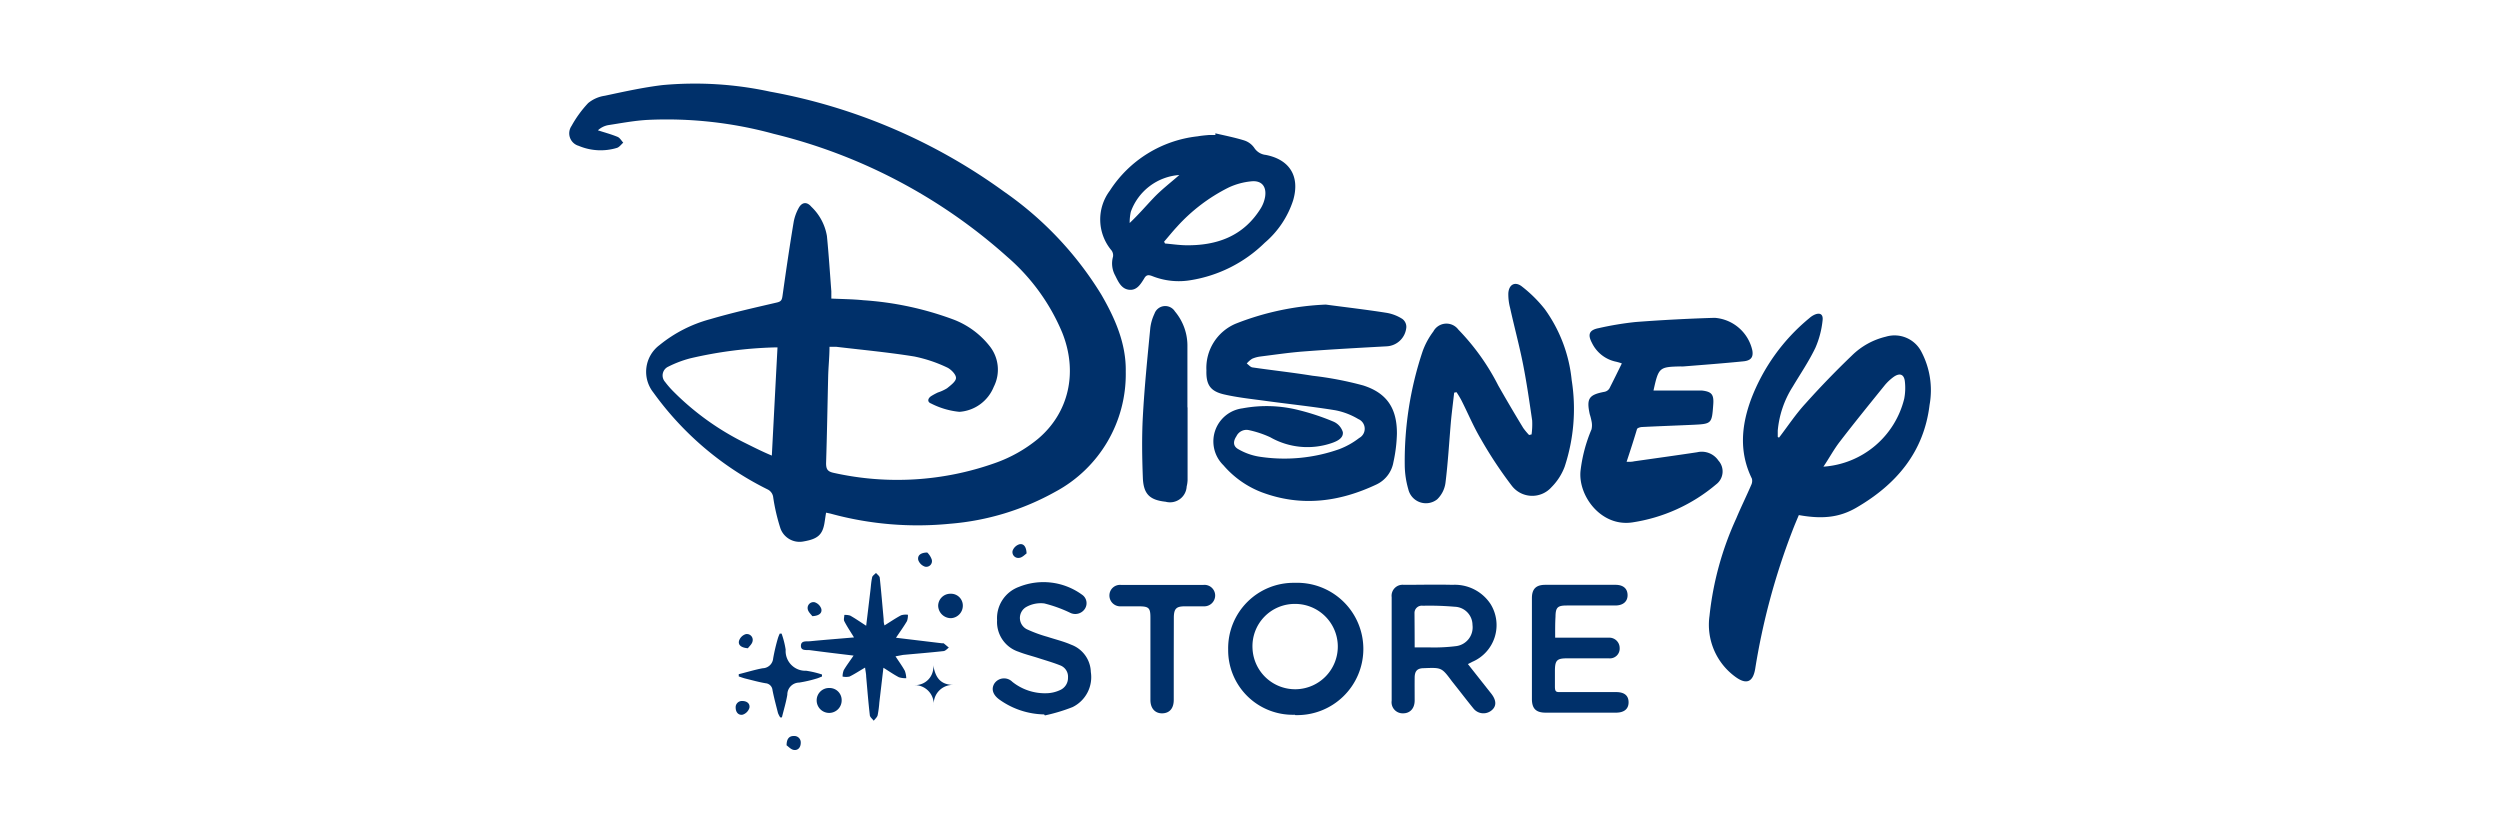 <svg id="Capa_1" data-name="Capa 1" xmlns="http://www.w3.org/2000/svg" viewBox="0 0 300 100"><defs><style>.cls-1{fill:#00306a;}</style></defs><g id="OJnMLy"><path class="cls-1" d="M99.13,61.52c-.07.41-.12.79-.18,1.16-.23,1.5-.83,2-2.51,2.29a2.44,2.44,0,0,1-2.78-1.54,23.26,23.26,0,0,1-.87-3.71,1.21,1.21,0,0,0-.7-1A37.23,37.23,0,0,1,78.41,47.11a4,4,0,0,1,.72-5.69,16.31,16.31,0,0,1,6.1-3.12c2.62-.77,5.29-1.37,8-2,.52-.12.6-.32.67-.79.42-3,.86-6,1.35-8.93A5.65,5.65,0,0,1,95.82,25c.39-.75,1-.83,1.53-.2a6.28,6.28,0,0,1,1.88,3.52c.22,2.21.36,4.42.53,6.64,0,.27,0,.55,0,.87,1.33.06,2.6.07,3.87.2a38.1,38.1,0,0,1,10.75,2.3,10.07,10.07,0,0,1,4.35,3.17,4.53,4.53,0,0,1,.52,4.92,4.8,4.8,0,0,1-4.12,3,9.47,9.47,0,0,1-3.4-1c-.48-.18-.41-.6,0-.88a7.89,7.89,0,0,1,.81-.44,5.11,5.11,0,0,0,1.11-.51c.43-.35,1.06-.81,1.07-1.23s-.57-1-1-1.23a17,17,0,0,0-4-1.35c-3.09-.5-6.22-.79-9.34-1.16-.25,0-.51,0-.84,0,0,1.2-.13,2.37-.16,3.53-.08,3.48-.14,7-.25,10.43,0,.7.16,1,.9,1.16a35,35,0,0,0,19.33-1.16,16.91,16.91,0,0,0,5.19-2.91c3.72-3.13,4.82-8,2.92-12.75a24.46,24.46,0,0,0-6.61-9.11A65.11,65.11,0,0,0,92.84,16.06a48.59,48.59,0,0,0-15.18-1.67c-1.57.09-3.14.39-4.7.63a2.47,2.47,0,0,0-1.21.62c.78.25,1.59.47,2.35.78.28.11.47.46.69.7-.25.22-.48.55-.77.63a6.75,6.75,0,0,1-4.58-.25,1.56,1.56,0,0,1-.86-2.38,13.58,13.58,0,0,1,2-2.75,4.07,4.07,0,0,1,2-.88c2.29-.49,4.59-1,6.92-1.28A42.64,42.64,0,0,1,92.42,11,68.67,68.67,0,0,1,120.49,23a41.23,41.23,0,0,1,11.66,12.34c1.66,2.86,3,5.9,2.94,9.25A16,16,0,0,1,126.66,59,31,31,0,0,1,114,62.85a39.47,39.47,0,0,1-14.35-1.22ZM93.3,41.69l-.39,0A50.29,50.29,0,0,0,82.83,43a13.32,13.32,0,0,0-2.64,1,1.16,1.16,0,0,0-.38,1.83,10.84,10.84,0,0,0,1,1.15,32.23,32.23,0,0,0,8.75,6.25c1,.5,2,1,3.06,1.44C92.85,50.28,93.07,46,93.3,41.69Z"/><path class="cls-1" d="M213.48,52.52c1.06-1.38,2-2.82,3.19-4.11,1.79-2,3.65-3.92,5.58-5.77a8.66,8.66,0,0,1,4.06-2.24,3.62,3.62,0,0,1,4.24,1.78,9.9,9.9,0,0,1,1,6.4c-.68,5.68-4,9.55-8.75,12.32-2.08,1.22-4.15,1.41-6.94.91-.26.62-.54,1.27-.79,1.93a81.67,81.67,0,0,0-4.45,16.54c-.26,1.52-1,1.91-2.29,1a7.72,7.72,0,0,1-3.19-7.37,37.49,37.49,0,0,1,3.21-11.7c.56-1.34,1.21-2.65,1.79-4a1.12,1.12,0,0,0,.09-.77c-1.56-3.17-1.27-6.36-.1-9.53a23.33,23.33,0,0,1,7-9.74,2.49,2.49,0,0,1,.5-.35c.72-.37,1.18-.15,1.08.63a11,11,0,0,1-.86,3.28c-.78,1.63-1.81,3.14-2.74,4.7a11.74,11.74,0,0,0-1.78,5.25c0,.25,0,.5,0,.75ZM218.81,56a10.73,10.73,0,0,0,9.7-8.17,6.92,6.92,0,0,0,.08-2c-.08-.92-.61-1.13-1.37-.59a5.87,5.87,0,0,0-1.06,1c-1.81,2.24-3.63,4.48-5.39,6.77C220.06,53.93,219.49,55,218.81,56Z"/><path class="cls-1" d="M159.1,36.55c2.45.33,4.91.61,7.35,1a5.08,5.08,0,0,1,1.83.72,1.19,1.19,0,0,1,.48,1,2.49,2.49,0,0,1-2.38,2.29c-3.29.18-6.58.36-9.87.61-1.75.13-3.5.39-5.25.61a3.56,3.56,0,0,0-1,.27,2.89,2.89,0,0,0-.65.57c.23.16.44.44.69.47,2.4.35,4.81.61,7.21,1a41,41,0,0,1,6.06,1.16c2.87.91,4.08,2.77,4.06,5.8a17.86,17.86,0,0,1-.42,3.41,3.64,3.64,0,0,1-2,2.66c-4.47,2.12-9.07,2.73-13.81.95a11.46,11.46,0,0,1-4.59-3.24A4,4,0,0,1,149.1,49a15.68,15.68,0,0,1,6.85.24A27.88,27.88,0,0,1,160,50.59a2,2,0,0,1,1.14,1.26c.09.73-.68,1.09-1.31,1.31a9,9,0,0,1-7.4-.69,12.12,12.12,0,0,0-2.59-.86,1.34,1.34,0,0,0-1.47.74c-.42.63-.41,1.22.26,1.57a7.32,7.32,0,0,0,2.42.87,19.7,19.7,0,0,0,9.66-.89,9.22,9.22,0,0,0,2.39-1.34,1.26,1.26,0,0,0-.1-2.27,8.5,8.5,0,0,0-2.77-1.06c-2.77-.45-5.56-.74-8.34-1.12-1.67-.23-3.35-.4-5-.78s-2.17-1.16-2.12-2.88a5.76,5.76,0,0,1,3.52-5.61A33.12,33.12,0,0,1,159.1,36.55Z"/><path class="cls-1" d="M195.19,55.42c.42,0,.66,0,.89-.06,2.53-.36,5.06-.71,7.58-1.09a2.41,2.41,0,0,1,2.55,1,1.94,1.94,0,0,1-.28,2.86,20.23,20.23,0,0,1-10.06,4.56c-3.72.55-6.49-3.16-6.21-6.16a18.09,18.09,0,0,1,1.32-5,2.19,2.19,0,0,0,0-1,6.17,6.17,0,0,0-.21-.82c-.41-1.9-.11-2.34,1.8-2.7a.89.89,0,0,0,.56-.4c.51-1,1-2,1.49-3a6,6,0,0,0-.67-.2,4.14,4.14,0,0,1-2.92-2.27c-.53-1-.33-1.54.8-1.76a37.54,37.54,0,0,1,4.45-.74q4.74-.36,9.49-.5a5,5,0,0,1,4.51,3.91c.14.8-.15,1.22-1.08,1.31-2.39.24-4.78.42-7.17.61a2.44,2.44,0,0,1-.38,0c-2.54.06-2.62.12-3.23,2.89h5.23l.54,0c1.21.13,1.49.47,1.4,1.68-.17,2.32-.17,2.33-2.51,2.44-2,.09-4,.16-6,.26-.22,0-.59.11-.64.25C196.06,52.77,195.66,54,195.19,55.42Z"/><path class="cls-1" d="M174.5,47.12c-.13,1.16-.28,2.31-.39,3.47-.21,2.45-.35,4.9-.65,7.33a3.36,3.36,0,0,1-1,2A2.17,2.17,0,0,1,169,58.72a10.72,10.72,0,0,1-.43-2.87,41.48,41.48,0,0,1,2.15-13.71A9,9,0,0,1,172,39.78a1.78,1.78,0,0,1,3-.23,27.45,27.45,0,0,1,4.79,6.71q1.46,2.57,3,5.1a8,8,0,0,0,.7.84l.3-.07a9.42,9.42,0,0,0,.07-1.67c-.33-2.25-.65-4.5-1.09-6.73s-1.06-4.52-1.56-6.79A6.35,6.35,0,0,1,181,35.2c.06-1.08.83-1.48,1.67-.79a15.93,15.93,0,0,1,2.7,2.68,17.47,17.47,0,0,1,3.23,8.51A22.09,22.09,0,0,1,187.76,56a6.9,6.9,0,0,1-1.59,2.47,3.09,3.09,0,0,1-4.74-.16,50.1,50.1,0,0,1-3.75-5.67c-.87-1.47-1.53-3.06-2.3-4.58a10.18,10.18,0,0,0-.6-1Z"/><path class="cls-1" d="M145.84,16c1.16.27,2.33.5,3.46.85a2.35,2.35,0,0,1,1.21.89,1.87,1.87,0,0,0,1.39.85c2.89.57,4.11,2.6,3.28,5.44a11.22,11.22,0,0,1-3.41,5.1,16.4,16.4,0,0,1-8.88,4.49,8.6,8.6,0,0,1-4.6-.48c-.48-.19-.75-.17-1,.3-.42.66-.87,1.44-1.81,1.33s-1.3-1-1.67-1.73a3,3,0,0,1-.25-2.23,1,1,0,0,0-.17-.75,5.76,5.76,0,0,1-.21-7.18,14.4,14.4,0,0,1,10.53-6.52c.45-.08.91-.12,1.37-.16.25,0,.51,0,.77,0Zm-6.15,13,.11.22c.81.07,1.62.19,2.43.21,3.78.07,7-1.08,9.08-4.46a4,4,0,0,0,.5-1.34c.2-1.24-.4-2-1.65-1.87a8.27,8.27,0,0,0-2.7.73,20.94,20.94,0,0,0-6.24,4.74C140.68,27.81,140.2,28.42,139.69,29Zm1.83-8a6.69,6.69,0,0,0-5.82,4.41,6,6,0,0,0-.14,1.35c1.06-1,1.91-2,2.86-3S140.46,21.93,141.52,21Z"/><path class="cls-1" d="M142.51,48.89q0,4.36,0,8.74a3.88,3.88,0,0,1-.11.75,2,2,0,0,1-2.52,1.83c-1.92-.21-2.67-.91-2.74-2.92-.09-2.42-.13-4.85,0-7.27.19-3.54.55-7.07.89-10.61a5.47,5.47,0,0,1,.5-1.75,1.37,1.37,0,0,1,2.46-.29,6.38,6.38,0,0,1,1.5,4.24c0,2.43,0,4.86,0,7.28Z"/><path class="cls-1" d="M155.38,85.77a7.75,7.75,0,0,1-8-7.83,7.85,7.85,0,0,1,8-8,7.94,7.94,0,1,1,0,15.87Zm-5.08-8a5.12,5.12,0,1,0,5.07-5.3A5.07,5.07,0,0,0,150.3,77.77Z"/><path class="cls-1" d="M176.15,79.69l2.25,2.85.57.72c.62.81.62,1.51,0,2A1.53,1.53,0,0,1,176.8,85c-.68-.83-1.33-1.68-2-2.53l-.57-.72C173,80.1,173,80.1,170.89,80.18c-.8,0-1.12.32-1.13,1.12s0,1.84,0,2.76-.53,1.55-1.41,1.54A1.33,1.33,0,0,1,167,84.08q0-6.21,0-12.42a1.32,1.32,0,0,1,1.46-1.48c1.94,0,3.89-.05,5.83,0a5.13,5.13,0,0,1,4.58,2.31,4.79,4.79,0,0,1-2.22,6.94Zm-6.39-2c.69,0,1.25,0,1.81,0a21.38,21.38,0,0,0,3.2-.16A2.27,2.27,0,0,0,176.7,75a2.2,2.2,0,0,0-2.14-2.19,34.67,34.67,0,0,0-3.82-.12.87.87,0,0,0-1,.88C169.75,74.93,169.76,76.27,169.76,77.73Z"/><path class="cls-1" d="M186.62,76.52h5.55c.3,0,.61,0,.92,0a1.24,1.24,0,0,1,1.27,1.25A1.17,1.17,0,0,1,193.07,79c-1.66,0-3.32,0-5,0-1.24,0-1.47.23-1.48,1.48,0,.64,0,1.28,0,1.92s.18.66.67.65c2.22,0,4.45,0,6.67,0,1,0,1.5.42,1.5,1.23s-.55,1.24-1.52,1.24q-4.22,0-8.43,0c-1.16,0-1.65-.49-1.65-1.64q0-6,0-12.11c0-1.1.5-1.59,1.6-1.59q4.22,0,8.43,0c.92,0,1.43.44,1.45,1.21s-.52,1.27-1.47,1.27H188c-1.1,0-1.33.24-1.34,1.36C186.61,74.81,186.62,75.6,186.62,76.52Z"/><path class="cls-1" d="M125.29,85.73A9.49,9.49,0,0,1,120,84c-.85-.58-1.1-1.32-.66-2a1.4,1.4,0,0,1,2.14-.18,6.26,6.26,0,0,0,4.29,1.36,4,4,0,0,0,1.39-.35,1.59,1.59,0,0,0,1-1.52,1.45,1.45,0,0,0-.92-1.46c-.9-.36-1.83-.62-2.75-.92-.76-.24-1.53-.43-2.26-.72a3.75,3.75,0,0,1-2.58-3.78,4,4,0,0,1,2.61-4,7.87,7.87,0,0,1,7.58.93,1.23,1.23,0,0,1,.35,1.69,1.38,1.38,0,0,1-1.82.46,16.21,16.21,0,0,0-3.06-1.1,3.58,3.58,0,0,0-2.11.4,1.52,1.52,0,0,0,0,2.69,16.21,16.21,0,0,0,2.5.92c.94.31,1.92.54,2.83.94a3.6,3.6,0,0,1,2.37,3.28,4,4,0,0,1-2.19,4.21,21,21,0,0,1-3.32,1Z"/><path class="cls-1" d="M107.46,78.76c.42.64.81,1.17,1.12,1.74a2.81,2.81,0,0,1,.17.88,2.5,2.5,0,0,1-.88-.11c-.6-.31-1.17-.71-1.86-1.14-.17,1.46-.33,2.82-.49,4.17a12.63,12.63,0,0,1-.2,1.52c-.06.25-.31.45-.47.67-.16-.22-.44-.42-.47-.65-.18-1.55-.3-3.1-.44-4.66,0-.32-.08-.64-.13-1.07-.69.4-1.26.78-1.87,1.08a2.08,2.08,0,0,1-.83,0,2.11,2.11,0,0,1,.14-.77c.33-.56.73-1.09,1.18-1.75-1.82-.22-3.53-.42-5.23-.65-.42-.05-1.1.12-1.09-.53s.67-.5,1.09-.54c1.72-.17,3.45-.3,5.28-.46-.44-.72-.84-1.31-1.16-1.94-.11-.2,0-.5,0-.76a2.17,2.17,0,0,1,.7.08c.62.35,1.21.76,1.92,1.22.18-1.46.34-2.81.5-4.16.07-.54.09-1.08.21-1.6,0-.22.3-.39.47-.58.15.19.43.37.45.58.18,1.67.32,3.36.47,5,0,.2,0,.4.1.72.71-.44,1.33-.87,2-1.22a2,2,0,0,1,.81-.06,2.09,2.09,0,0,1-.11.76c-.38.65-.83,1.27-1.32,2l5.49.66c.08,0,.17,0,.22,0,.22.17.42.35.63.52-.2.15-.4.39-.62.42-1.62.18-3.25.31-4.88.46Z"/><path class="cls-1" d="M140.85,79.08c0,1.64,0,3.27,0,4.91,0,1-.49,1.58-1.35,1.61s-1.45-.57-1.45-1.6c0-3.3,0-6.59,0-9.89,0-1.15-.19-1.34-1.33-1.35-.74,0-1.49,0-2.23,0a1.3,1.3,0,0,1-1.36-1.34,1.27,1.27,0,0,1,1.39-1.23q5,0,9.89,0a1.28,1.28,0,0,1,1.41,1.29,1.31,1.31,0,0,1-1.35,1.28c-.77,0-1.54,0-2.3,0-1,0-1.3.27-1.31,1.34Z"/><path class="cls-1" d="M88.65,80.9c1-.24,1.9-.53,2.87-.71A1.29,1.29,0,0,0,92.78,79a22.94,22.94,0,0,1,.58-2.45,4.71,4.71,0,0,1,.21-.52h.22a10.31,10.31,0,0,1,.49,1.93,2.37,2.37,0,0,0,2.47,2.53,11.53,11.53,0,0,1,1.89.45v.24c-.22.08-.43.19-.66.25a15.26,15.26,0,0,1-2.08.48,1.44,1.44,0,0,0-1.42,1.45c-.15.92-.43,1.82-.65,2.73l-.2,0a2.86,2.86,0,0,1-.27-.52c-.23-.91-.48-1.83-.66-2.75a.9.9,0,0,0-.83-.83c-.82-.14-1.64-.37-2.45-.57-.26-.07-.51-.16-.77-.25Z"/><path class="cls-1" d="M101,84.05a1.48,1.48,0,0,1-3,0,1.48,1.48,0,0,1,1.52-1.49A1.45,1.45,0,0,1,101,84.05Z"/><path class="cls-1" d="M115.54,72.67a1.5,1.5,0,0,1-1.42,1.51,1.53,1.53,0,0,1-1.54-1.49,1.46,1.46,0,0,1,1.48-1.44A1.42,1.42,0,0,1,115.54,72.67Z"/><path class="cls-1" d="M109.71,82.21a2.17,2.17,0,0,0,2.28-2.4c.24,1.39.77,2.34,2.37,2.38a2.28,2.28,0,0,0-2.31,2.4A2.3,2.3,0,0,0,109.71,82.21Z"/><path class="cls-1" d="M123.19,66.41c-.21.15-.52.49-.86.53a.7.7,0,0,1-.82-.84,1.26,1.26,0,0,1,.83-.79C122.85,65.21,123.16,65.62,123.19,66.41Z"/><path class="cls-1" d="M94.39,89.44c0-.8.33-1.13.88-1.12a.77.77,0,0,1,.82.82c0,.52-.31.94-.85.85C94.9,89.93,94.6,89.58,94.39,89.44Z"/><path class="cls-1" d="M111.27,66.3a2.16,2.16,0,0,1,.53.82A.68.68,0,0,1,111,68a1.29,1.29,0,0,1-.81-.8C110.08,66.65,110.46,66.32,111.27,66.3Z"/><path class="cls-1" d="M97.48,73.94c-.15-.21-.49-.5-.55-.84a.7.7,0,0,1,.83-.83,1.25,1.25,0,0,1,.8.8C98.67,73.58,98.28,73.9,97.48,73.94Z"/><path class="cls-1" d="M89.75,77.79c-.78-.06-1.19-.37-1.07-.88a1.24,1.24,0,0,1,.8-.81.7.7,0,0,1,.83.84C90.26,77.28,89.9,77.57,89.75,77.79Z"/><path class="cls-1" d="M88.28,84.93a.75.75,0,0,1,.8-.81c.57,0,.94.33.85.82a1.26,1.26,0,0,1-.8.82C88.64,85.86,88.29,85.5,88.28,84.93Z"/></g></svg>